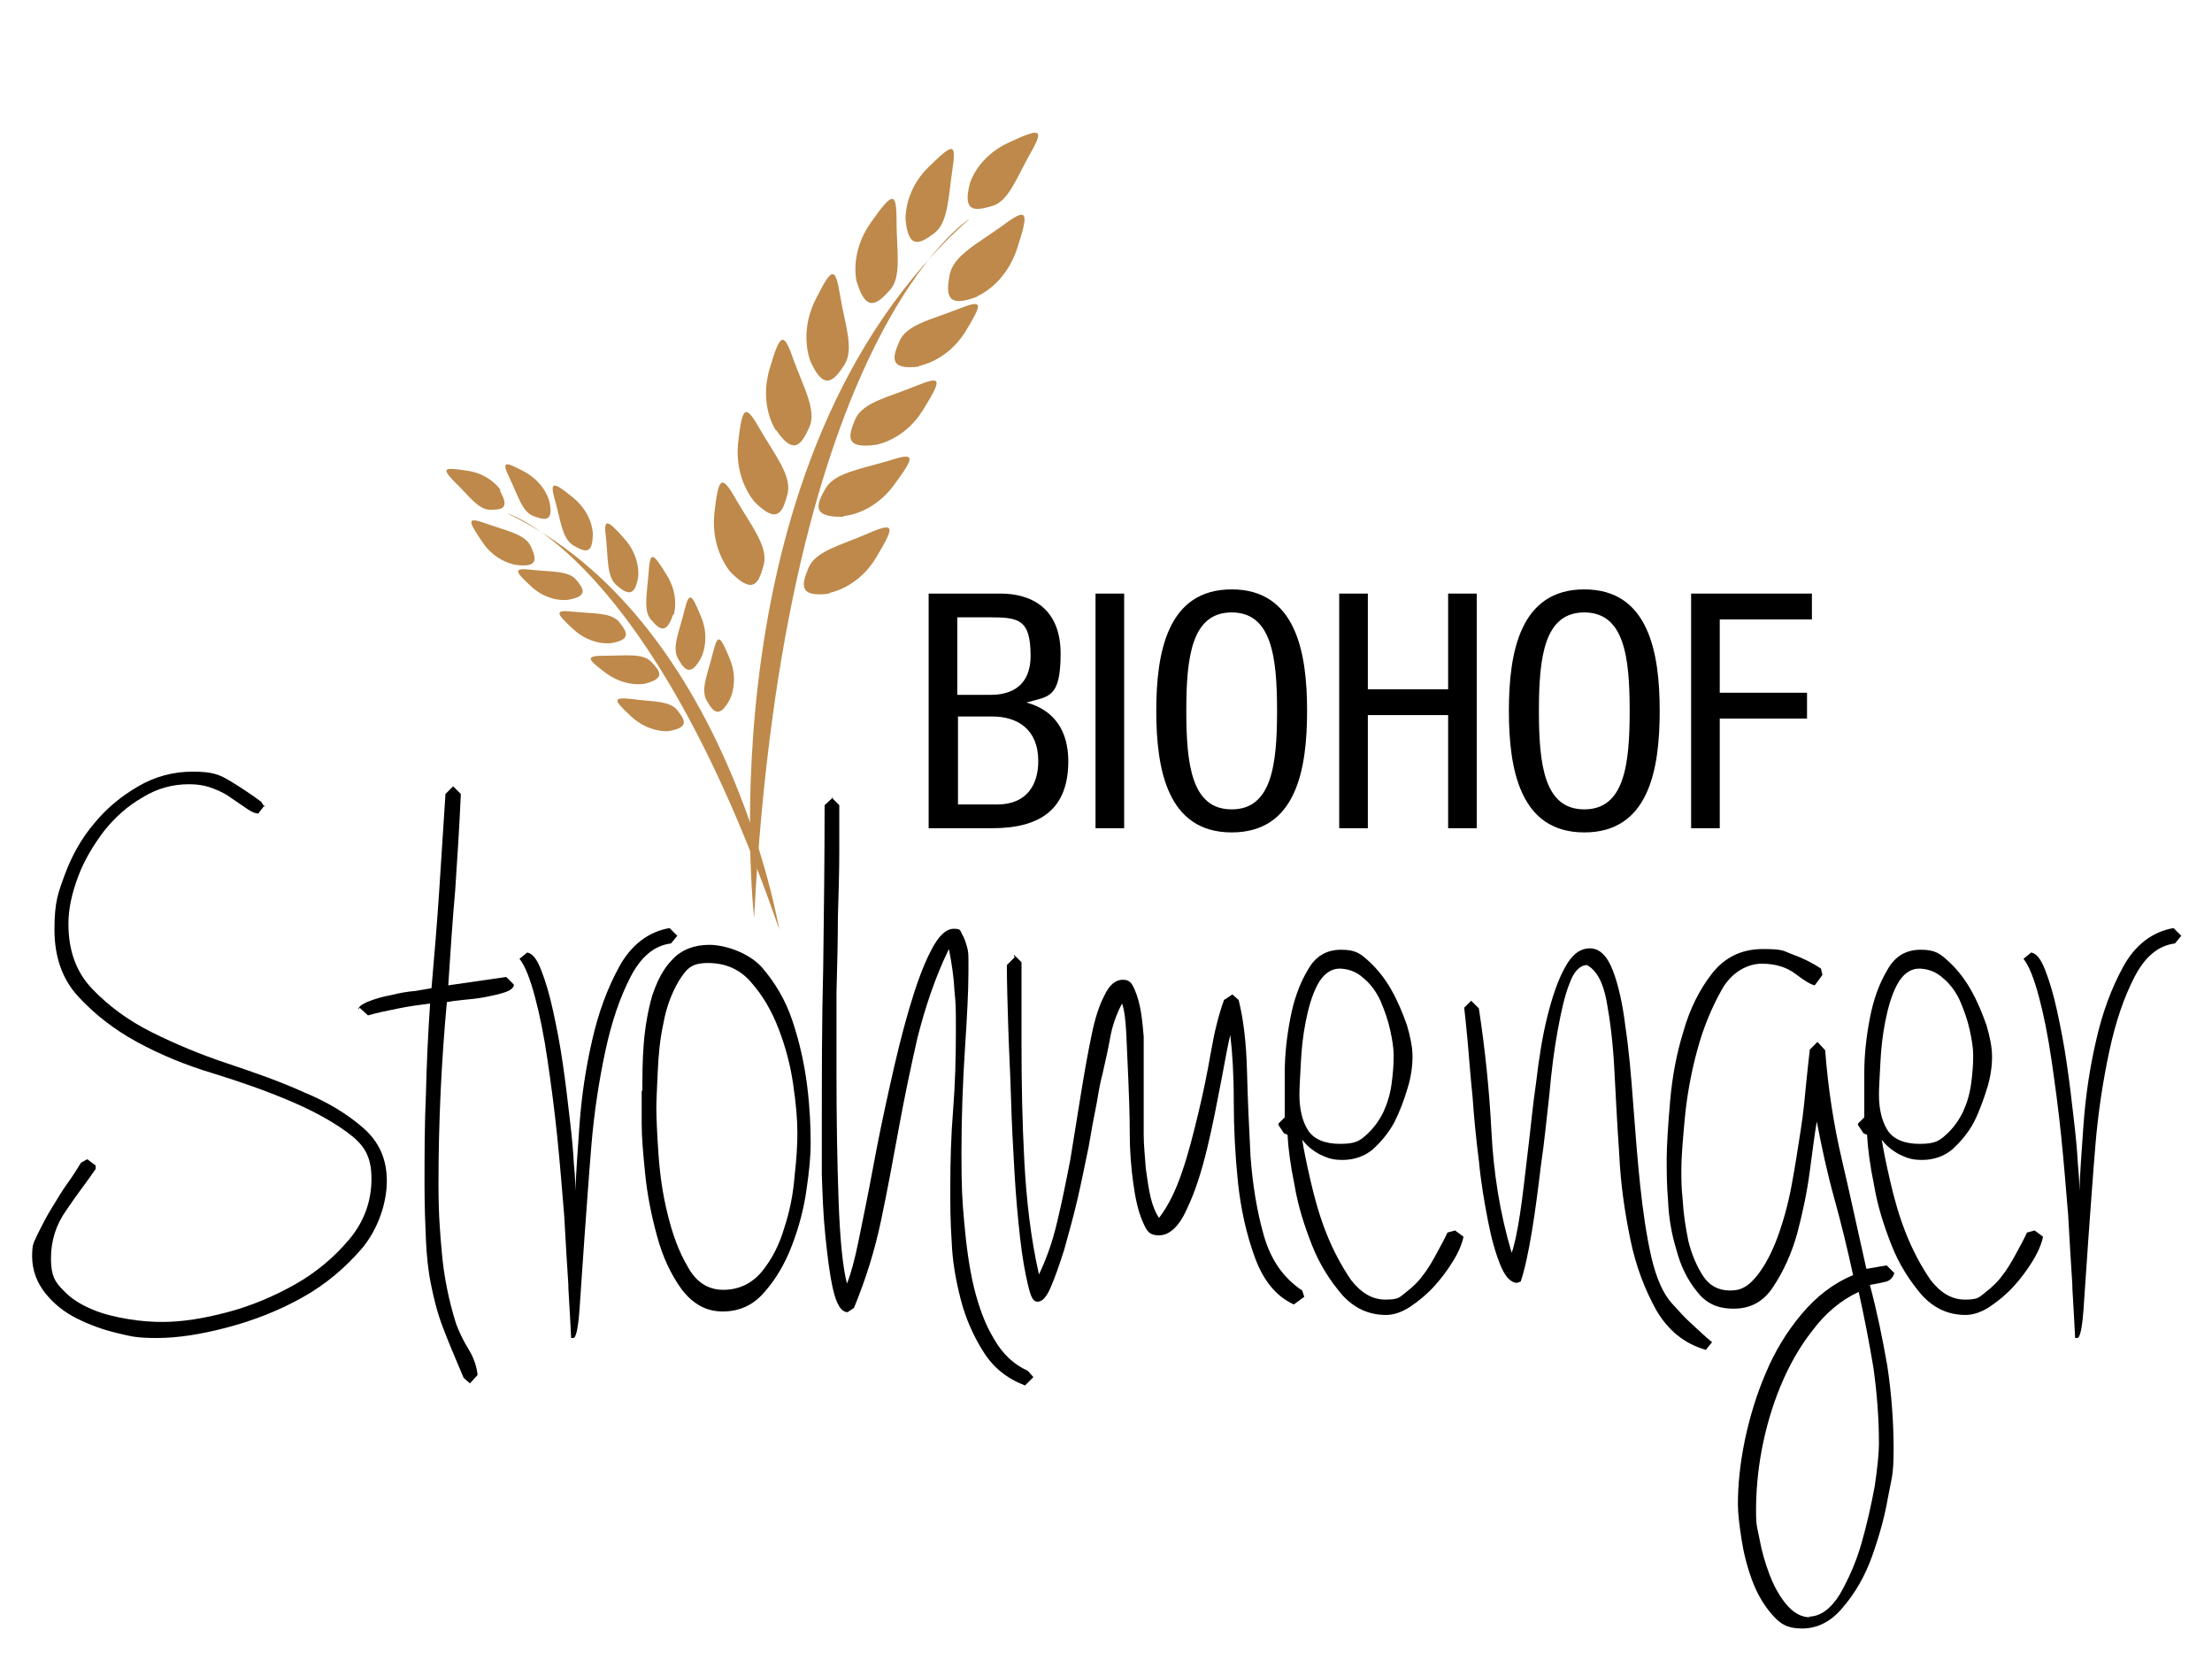 <?xml version="1.0" encoding="UTF-8"?>
<svg id="Ebene_1" xmlns="http://www.w3.org/2000/svg" xmlns:xlink="http://www.w3.org/1999/xlink" version="1.1" viewBox="0 0 316.8 237.8">
  <!-- Generator: Adobe Illustrator 29.3.0, SVG Export Plug-In . SVG Version: 2.1.0 Build 146)  -->
  <defs>
    <style>
      .st0 {
        fill: none;
      }

      .st1 {
        fill: #be894a;
      }

      .st2 {
        clip-path: url(#clippath);
      }
    </style>
    <clipPath id="clippath">
      <rect class="st0" x="-13.5" width="399.2" height="237.8"/>
    </clipPath>
  </defs>
  <g class="st2">
    <path class="st1" d="M108,131.4s-7.5-66,30.9-100.1c0,0-26.5,16.4-30.9,100.1"/>
    <path class="st1" d="M104.7,82s-2.9-3.1-2.4-8.4c.6-5.3,1-5.8,3.1-2.1,2.2,3.8,4.6,6.7,4,9.3-.7,2.6-1.4,4.5-4.7,1.2"/>
    <path class="st1" d="M108.1,71.9s-2.9-3.1-2.4-8.4c.6-5.3,1-5.8,3.1-2.1,2.2,3.8,4.6,6.7,4,9.3-.7,2.6-1.4,4.5-4.7,1.2"/>
    <path class="st1" d="M111.1,61.6s-2.4-3.5-.9-8.7c1.5-5.1,2-5.6,3.4-1.5,1.5,4.1,3.4,7.4,2.3,9.8-1.1,2.4-2.2,4.2-4.8.3"/>
    <path class="st1" d="M116.1,51.8s-1.7-3.9.6-8.7c2.4-4.8,2.9-5.1,3.6-.9.7,4.3,2.1,7.8.6,10.1s-2.9,3.7-4.8-.5"/>
    <path class="st1" d="M122.7,40.4s-1.1-4.1,2-8.5c3.1-4.4,3.7-4.6,3.7-.3,0,4.3.8,8.1-1,10-1.8,2-3.4,3.2-4.7-1.3"/>
    <path class="st1" d="M129.7,31.5s-.3-4,3.2-7.5c3.6-3.5,4.1-3.7,3.5.3-.6,4-.6,7.6-2.6,9.1-2,1.5-3.7,2.4-4.1-1.9"/>
    <path class="st1" d="M138.9,26.3s1-3.8,5.6-5.9c4.5-2.1,5.1-2,3.1,1.5-2,3.5-3.1,6.9-5.5,7.6-2.4.7-4.3,1-3.2-3.2"/>
    <path class="st1" d="M140,42.4s4-1.6,5.7-6.9c1.7-5.2,1.5-5.9-2.1-3.2-3.6,2.6-7.1,4.3-7.6,7.1-.5,2.7-.5,4.8,3.9,3.1"/>
    <path class="st1" d="M131.6,52.4s3.9-.6,6.6-4.8c2.6-4.3,2.7-4.8-1.1-3.3-3.8,1.5-7.3,2.2-8.3,4.6-1,2.3-1.5,4.1,2.8,3.6"/>
    <path class="st1" d="M125.4,63.7s4.1-.6,6.8-5c2.7-4.4,2.8-5-1.1-3.4-3.9,1.6-7.5,2.3-8.6,4.7-1,2.4-1.6,4.3,2.9,3.7"/>
    <path class="st1" d="M120.8,73.9s4.1-.2,7.2-4.4c3.1-4.2,3.2-4.8-.8-3.5-4,1.2-7.7,1.7-9,4-1.3,2.3-2,4.1,2.6,4"/>
    <path class="st1" d="M118.8,84.9s4.1-.7,6.7-5.1c2.7-4.5,2.7-5.1-1.2-3.4-3.9,1.7-7.5,2.5-8.5,4.9-1,2.4-1.5,4.3,3,3.7"/>
    <path class="st1" d="M111.6,133.1s-7.5-44.6-39-59.6c0,0,20.4,5.7,39,59.6"/>
    <path class="st1" d="M104.5,100.2s1.4-2.6,0-5.9c-1.4-3.4-1.7-3.6-2.4-.8-.7,2.9-1.8,5.2-.9,6.8.9,1.6,1.8,2.7,3.3-.1"/>
    <path class="st1" d="M100.4,94.2s1.4-2.6,0-5.9c-1.4-3.4-1.7-3.6-2.4-.8-.7,2.9-1.8,5.2-.9,6.8.9,1.6,1.8,2.7,3.3-.1"/>
    <path class="st1" d="M96.5,88s.9-2.7-1.1-5.8c-1.9-3.1-2.3-3.3-2.5-.3-.2,2.9-.8,5.5.3,6.8,1.2,1.4,2.2,2.3,3.2-.7"/>
    <path class="st1" d="M91.4,82.6s.4-2.9-2.1-5.6c-2.4-2.7-2.9-2.8-2.5.1.3,2.9.1,5.5,1.5,6.7,1.4,1.2,2.6,1.9,3.1-1.2"/>
    <path class="st1" d="M84.9,76.4s0-2.9-2.9-5.2c-2.8-2.3-3.3-2.3-2.5.5.8,2.8,1,5.4,2.6,6.4,1.6.9,2.8,1.5,2.8-1.7"/>
    <path class="st1" d="M78.7,71.9s-.5-2.6-3.5-4.3c-3-1.6-3.4-1.6-2.2.9,1.2,2.5,1.8,4.8,3.4,5.4,1.6.6,2.9.9,2.3-2"/>
    <path class="st1" d="M71.7,70.2s-1.4-2.3-4.8-2.8c-3.4-.5-3.7-.4-1.8,1.6,2,1.9,3.3,3.9,5,4,1.7,0,3-.1,1.5-2.7"/>
    <path class="st1" d="M74,80.9s-3-.3-5-3.4c-2.1-3.1-2.1-3.5.7-2.5,2.8,1,5.5,1.5,6.3,3.2.8,1.7,1.2,3.1-2,2.7"/>
    <path class="st1" d="M81.3,85.9s-2.7.4-5.2-1.9c-2.5-2.3-2.6-2.7.1-2.4,2.7.3,5.2.1,6.3,1.4,1.1,1.3,1.8,2.4-1.2,2.9"/>
    <path class="st1" d="M87.5,92.1s-2.8.4-5.4-2c-2.6-2.4-2.7-2.8.1-2.5,2.9.3,5.4.1,6.5,1.5,1.1,1.4,1.8,2.5-1.2,3"/>
    <path class="st1" d="M92.4,97.9s-2.7.6-5.6-1.5c-2.8-2.1-3-2.5-.1-2.5,2.9,0,5.4-.4,6.6.9,1.2,1.3,2.1,2.3-.9,3.1"/>
    <path class="st1" d="M95.8,104.7s-2.8.3-5.4-2.1c-2.6-2.4-2.7-2.8.1-2.5,2.8.4,5.4.2,6.5,1.6,1.1,1.4,1.8,2.5-1.3,3"/>
  </g>
  <g>
    <path d="M133,85h10.3c4.4,0,8.6,2.1,8.6,8.6s-1.8,6.1-4.9,7h0c4.1,1.1,6,4.2,6,8.4,0,6.8-3.9,9.6-10.9,9.6h-9.1v-33.6ZM137.2,99.5h4.7c1.7,0,5.7-.4,5.7-5.6s-1.7-5.5-5.8-5.5h-4.7v11.1ZM137.2,115.2h5.6c4.4,0,5.9-3,5.9-6.2,0-4.6-3-6.4-6.6-6.4h-4.9v12.6Z"/>
    <path d="M156.9,85h4.1v33.6h-4.1v-33.6Z"/>
    <path d="M187.2,101.8c0,8.5-1.6,17.4-10.8,17.4s-10.8-9-10.8-17.4,1.6-17.4,10.8-17.4,10.8,9,10.8,17.4ZM169.9,101.8c0,7.8.8,14.1,6.5,14.1s6.5-6.3,6.5-14.1-.8-14.1-6.5-14.1-6.5,6.3-6.5,14.1Z"/>
    <path d="M211.5,118.6h-4.1v-16.2h-11.5v16.2h-4.1v-33.6h4.1v13.7h11.5v-13.7h4.1v33.6Z"/>
    <path d="M237.7,101.8c0,8.5-1.6,17.4-10.8,17.4s-10.8-9-10.8-17.4,1.6-17.4,10.8-17.4,10.8,9,10.8,17.4ZM220.4,101.8c0,7.8.8,14.1,6.5,14.1s6.5-6.3,6.5-14.1-.8-14.1-6.5-14.1-6.5,6.3-6.5,14.1Z"/>
    <path d="M242.2,85h17.3v3.7h-13.2v10.5h12.5v3.7h-12.5v15.7h-4.1v-33.6Z"/>
  </g>
  <g>
    <path d="M37.9,115.3l-.9,1.2c-.4,0-.9-.2-1.5-.6-.6-.4-1.3-.9-2.2-1.5-.8-.6-1.7-1.1-2.8-1.5-1-.4-2.2-.6-3.4-.6-2.4,0-4.6.6-6.7,1.9-2.1,1.2-3.9,2.8-5.5,4.8-1.5,2-2.8,4.1-3.7,6.5-.9,2.4-1.4,4.6-1.4,6.8,0,3.8,1.1,6.9,3.4,9.3,2.3,2.4,5.1,4.5,8.5,6.2s7,3.2,10.9,4.5c3.9,1.3,7.6,2.6,10.9,4.1,3.4,1.4,6.2,3.1,8.5,5.1,2.3,2,3.4,4.5,3.4,7.6s-1.2,6.8-3.5,9.6c-2.4,2.8-5.2,5.2-8.6,7.1-3.4,1.9-7,3.3-10.8,4.3-3.8,1-7.1,1.5-10,1.5s-3.6-.2-5.7-.7c-2.1-.5-4-1.2-5.8-2.1-1.8-.9-3.3-2.1-4.5-3.6-1.2-1.5-1.9-3.3-1.9-5.3s.3-2,.8-3.2c.6-1.2,1.2-2.4,2-3.7.8-1.3,1.5-2.5,2.3-3.6.8-1.1,1.4-2.1,1.9-2.9l.9-.5,1.2.9v.5c-1.3,1.9-2.8,3.8-4.2,5.9-1.5,2.1-2.2,4.4-2.2,6.9s.6,3.4,1.7,4.5c1.1,1.2,2.5,2.1,4.2,2.8,1.6.7,3.4,1.1,5.2,1.4,1.8.3,3.4.4,4.9.4,2.8,0,5.9-.5,9.3-1.4,3.4-.9,6.7-2.3,9.7-4,3-1.7,5.6-3.9,7.7-6.4,2.1-2.5,3.2-5.4,3.2-8.7s-1.1-4.9-3.4-6.6c-2.3-1.7-5.1-3.2-8.4-4.6-3.3-1.4-7-2.7-10.9-3.9-4-1.2-7.6-2.7-10.9-4.5-3.3-1.8-6.1-4-8.4-6.5-2.3-2.5-3.4-5.7-3.4-9.6s.5-5.2,1.5-7.9c1-2.7,2.4-5.2,4.2-7.3,1.8-2.2,3.9-3.9,6.3-5.3,2.4-1.4,5-2.1,7.8-2.1s3.8.4,5.3,1.3c1.5.9,3,1.9,4.5,3l.5.8Z"/>
    <path d="M51.3,144.6c0-.4.5-.8,1.5-1.2,1-.4,2.1-.7,3.2-.9,1.2-.3,2.3-.5,3.5-.6,1.1-.2,1.9-.3,2.3-.4.4-4.6.8-9.3,1.1-13.9.3-4.6.6-9.3.9-13.9l1.1-1.1,1.1,1.1c-.2,4.6-.5,9.2-.8,13.7-.4,4.5-.7,9.1-1,13.7l8.3-1.2,1.1,1.1c0,.4-.4.8-1.3,1.1-.9.3-1.9.5-2.9.7-1.1.2-2.1.3-3.2.4-1,.1-1.7.2-2.2.3-.4,4.3-.7,8.7-.9,13-.2,4.4-.3,8.7-.3,13s.2,6.8.5,10.1c.3,3.3,1,6.7,2,9.9.4,1.1,1,2.4,1.8,3.7.8,1.3,1.2,2.6,1.3,3.7l-1.1,1.2-.9-.8c-1.2-2.8-2.2-5.2-3-7.3-.8-2.1-1.3-4.2-1.7-6.2-.4-2-.6-4.1-.7-6.3-.1-2.2-.2-4.8-.2-7.8,0-4.3,0-8.6.2-13,.1-4.3.3-8.6.6-13-1.5.2-3.1.4-4.5.7-1.5.3-3,.6-4.4,1l-1.2-1.1Z"/>
    <path d="M81.4,184c-.2-3-.4-6.4-.6-10-.3-3.6-.6-7.4-1-11.3-.4-3.9-.9-7.6-1.4-11-.5-3.4-1.1-6.4-1.8-9-.7-2.6-1.4-4.4-2.2-5.4l1.1-.9c.7.1,1.4.9,2,2.5.6,1.5,1.2,3.5,1.7,5.8.5,2.3,1,4.8,1.4,7.6.4,2.7.7,5.3,1,7.9.3,2.5.5,4.7.6,6.6.2,1.9.2,3.2.2,3.8.1-2.4.3-5.6.6-9.6.3-4.1.9-8.1,1.8-12,.9-4,2.2-7.5,3.9-10.6,1.7-3.1,4.2-5,7.2-5.5l1.1,1.1-.9,1.1c-2.4.3-4.3,1.9-5.8,4.8-1.5,2.9-2.7,6.4-3.6,10.6-.9,4.2-1.6,8.7-2,13.5-.4,4.8-.7,9.3-1,13.3-.3,4.1-.5,7.5-.7,10.2-.2,2.7-.5,4.1-.9,4.1h-.3c-.1-1.7-.2-4.1-.4-7.2Z"/>
    <path d="M92,156.3c0-2.2,0-4.4.2-6.9.2-2.4.6-4.7,1.2-6.8.7-2.1,1.6-3.9,2.9-5.2,1.3-1.4,3.1-2.1,5.3-2.1s5.6,1.1,7.5,3.2c1.9,2.2,3.4,4.7,4.4,7.7,1,3,1.7,6.1,2.1,9.3.4,3.2.5,5.9.5,8.1s-.2,4-.6,6.8c-.4,2.8-1.1,5.4-2.1,8-1,2.6-2.3,4.8-3.9,6.6-1.6,1.9-3.6,2.8-6,2.8s-4.3-1.1-5.9-3.2c-1.5-2.1-2.7-4.6-3.5-7.6-.8-2.9-1.4-5.9-1.7-8.9-.3-3-.5-5.3-.5-7.1v-4.9ZM114.2,162.2c0-1.9-.2-4.2-.6-6.9-.4-2.8-1.1-5.4-2.1-8-1-2.6-2.3-4.8-3.9-6.6-1.6-1.9-3.7-2.8-6.2-2.8s-3.1.9-4.2,2.6c-1,1.7-1.8,3.8-2.2,6.1-.5,2.3-.7,4.6-.8,6.9-.1,2.3-.2,4-.2,5.2s.1,3.6.3,6.5c.2,2.9.6,5.8,1.3,8.6.7,2.9,1.6,5.4,2.9,7.6,1.2,2.2,2.9,3.3,5.1,3.3s4.1-.9,5.5-2.6c1.4-1.7,2.5-3.8,3.2-6.2.8-2.4,1.3-4.9,1.5-7.5.3-2.6.4-4.6.4-6.2Z"/>
    <path d="M119.1,114.2l1.1,1.1c0,1.7,0,4,0,6.8,0,2.8-.1,5.9-.2,9.3,0,3.4-.1,7-.2,10.8,0,3.8,0,7.6,0,11.3,0,6.7.1,12.8.3,18.4.2,5.6.6,9.6,1.2,11.9.5-1.2,1.1-3.3,1.7-6.3.6-3,1.3-6.3,2-10.1.7-3.8,1.5-7.7,2.4-11.7.9-4.1,1.8-7.8,2.8-11.2,1-3.4,2-6.2,3.1-8.3,1.1-2.2,2.2-3.2,3.3-3.2s.9.3,1.2.8c.3.5.5,1.1.7,1.8.2.7.2,1.3.2,2v1.5c0,2.8-.2,6.5-.5,11.1-.3,4.6-.5,9.6-.5,14.8s.1,6.8.4,10.1c.3,3.3.7,6.4,1.4,9.3.7,2.8,1.6,5.3,2.9,7.4,1.2,2.1,2.8,3.6,4.8,4.5l.8.9-1.2,1.2c-2.6-1-4.6-2.6-6-4.9-1.4-2.2-2.5-4.7-3.2-7.4-.7-2.7-1.2-5.5-1.3-8.3-.2-2.8-.2-5.4-.2-7.8,0-3.6.1-7.3.4-11,.3-3.8.4-7.5.4-11.2s0-3.9-.2-5.9c-.1-2-.4-4-.8-6-2,4.1-3.4,8.4-4.5,12.7-1,4.4-1.9,8.7-2.7,13.1-.8,4.4-1.6,8.7-2.5,13-.9,4.3-2.2,8.5-3.9,12.6l-.9.6c-.9,0-1.6-1.1-2.1-3.3-.5-2.2-.8-4.8-1.1-7.7-.3-2.9-.4-5.8-.5-8.7,0-2.9,0-5,0-6.5,0-7.7,0-15.4.2-23.2.1-7.8.2-15.5.2-23.2l1.2-1.1Z"/>
    <path d="M145.2,136.7l1.1,1.1v11.7c0,5.6.1,11.1.4,16.7.3,5.6.9,11,2.1,16.3,1-2.1,1.9-4.5,2.6-7.5.7-2.9,1.3-5.9,1.9-9,.5-3.1,1-6.2,1.5-9.3.5-3.1,1-5.9,1.5-8.3.5-2.5,1.1-4.4,1.9-5.9.7-1.5,1.6-2.2,2.6-2.2s1.3.5,1.7,1.4c.4.9.7,2,.9,3.2.2,1.2.3,2.4.4,3.5,0,1.2,0,2,0,2.4,0,.8,0,1.8,0,3,0,1.2,0,2.5,0,3.9s0,3.1,0,4.8c0,1.6.2,3.2.3,4.8.2,1.5.4,2.9.7,4.2.3,1.2.7,2.2,1.2,2.9,1.3-1.7,2.4-3.9,3.3-6.6.9-2.6,1.6-5.4,2.3-8.3.7-2.9,1.3-5.8,1.8-8.7.5-2.9,1.1-5.4,1.9-7.6l1.2-.8.9.8c.7,2.8,1.1,6.2,1.2,10.3.1,4.1.3,8.1.5,12.1.3,4,.9,7.8,1.9,11.3,1,3.5,2.8,6.1,5.5,7.9l.3.9-1.5,1.1c-2.6-1.2-4.4-3.5-5.6-6.8-1.2-3.3-2-6.9-2.4-10.7-.4-3.9-.6-7.7-.6-11.6s-.2-7-.5-9.5c-.3,1.2-.7,3.4-1.3,6.6-.6,3.1-1.2,6.3-2,9.6-.8,3.3-1.7,6.2-2.9,8.7-1.1,2.5-2.5,3.8-4,3.8s-1.8-.7-2.4-2.1c-.6-1.4-1-3.2-1.3-5.4-.3-2.2-.5-4.6-.5-7.2,0-2.6-.1-5.2-.2-7.6-.1-2.5-.2-4.7-.3-6.7-.1-2-.3-3.4-.6-4.2-.8,1.5-1.4,3.2-1.7,4.9-.3,1.7-.7,3.4-1.1,5.2-.2.7-.5,2.1-.8,4-.4,2-.8,4.1-1.2,6.5-.5,2.4-1,4.9-1.6,7.5s-1.3,5-1.9,7.2c-.7,2.2-1.3,3.9-1.9,5.3-.6,1.4-1.2,2.1-1.9,2.1s-1-.8-1.4-2.5c-.4-1.7-.8-3.9-1.1-6.6-.3-2.7-.6-5.8-.8-9.3-.2-3.5-.4-7-.5-10.6s-.3-7-.4-10.3c-.1-3.3-.2-6.3-.2-8.9l1.1-1.1Z"/>
    <path d="M183.1,160.9l.9-.9c0-1.5,0-3.6,0-6.3,0-2.7.3-5.3.8-7.9.5-2.6,1.3-4.9,2.5-6.9,1.1-2,2.7-2.9,4.8-2.9s2.8.6,4,1.7c1.2,1.1,2.3,2.5,3.2,4.1.9,1.6,1.6,3.3,2.2,5,.5,1.7.8,3.2.8,4.5s-.2,2.9-.7,4.5c-.5,1.7-1.1,3.3-1.9,4.9-.8,1.5-1.9,2.8-3.1,3.9-1.2,1-2.7,1.5-4.3,1.5s-2.2-.3-3.3-.8c-1.1-.6-1.9-1.3-2.5-2.1.2,1.3.6,3.3,1.2,5.9.6,2.6,1.3,5.1,2.3,7.6,1,2.5,2.2,4.7,3.5,6.6,1.4,1.8,3,2.8,4.9,2.8s2-.3,2.9-1c.9-.7,1.8-1.5,2.5-2.5.8-1,1.4-2.1,2-3.2.6-1.1,1.1-2,1.5-2.9l1.1-.3,1.2.9c-.2,1-.7,2.2-1.5,3.5-.8,1.3-1.7,2.5-2.7,3.6-1,1.1-2.2,2.1-3.4,2.9-1.2.8-2.4,1.2-3.5,1.2-2.5,0-4.6-1-6.3-2.9-1.7-2-3.2-4.3-4.3-7.1-1.1-2.8-2-5.6-2.5-8.6-.6-2.9-.9-5.3-1-7.2l-.5-.2-.8-1.2ZM191.9,138.7c-1.3,0-2.4.8-3.2,2.3s-1.3,3.3-1.7,5.3c-.4,2-.6,4-.7,6-.1,2-.2,3.5-.2,4.4,0,2.1.4,3.8,1.2,5.1.8,1.3,2.4,2,4.6,2s2.8-.4,3.8-1.3c1-.9,1.8-2,2.4-3.2.6-1.3,1-2.6,1.2-4.1.2-1.4.3-2.8.3-4s-.2-2.3-.5-3.7c-.3-1.4-.8-2.8-1.4-4.2-.6-1.3-1.4-2.4-2.5-3.3-1-.9-2.2-1.3-3.5-1.3Z"/>
    <path d="M210.7,143.3l1.1,1.1c.9,5.9,1.5,11.7,1.8,17.6.3,5.9,1.2,11.7,2.9,17.4.4-1.1.8-3,1.2-5.6.4-2.6.7-5.5,1.1-8.8.4-3.2.7-6.6,1.2-10,.4-3.4.9-6.6,1.6-9.4.7-2.8,1.5-5.2,2.5-7,1-1.9,2.2-2.8,3.6-2.8s2.5,1.1,3.3,3.2c.8,2.1,1.4,4.8,1.8,8.1.5,3.3.8,6.9,1.1,10.9.3,4,.6,7.9,1,11.7.4,3.8.9,7.2,1.6,10.3.7,3,1.7,5.3,3,6.7.9,1,1.8,2,2.8,2.9s1.9,1.8,2.9,2.6l-.9,1.1c-3.1-.9-5.4-2.8-7.1-5.7-1.6-2.9-2.9-6.2-3.7-10.1-.8-3.9-1.4-7.9-1.6-12.3-.3-4.3-.5-8.4-.7-12.1-.2-3.8-.6-7-1.1-9.7-.5-2.7-1.4-4.4-2.8-5.2-1,0-1.9.9-2.5,2.6-.7,1.7-1.2,4-1.7,6.7-.5,2.7-.9,5.8-1.2,9.2-.4,3.4-.7,6.8-1.2,10.1-.4,3.3-.8,6.5-1.3,9.5-.5,3-1,5.4-1.6,7.2l-.5.2c-.9,0-1.7-.8-2.4-2.5-.7-1.7-1.3-3.8-1.8-6.4-.5-2.6-1-5.4-1.3-8.6-.4-3.1-.7-6.2-.9-9.1-.3-2.9-.5-5.6-.7-7.9-.2-2.3-.4-3.9-.5-4.9l1.1-1.1Z"/>
    <path d="M260.8,139.9l-.9,1.2c-.5-.1-1.4-.6-2.7-1.6-1.3-1-2.9-1.5-4.9-1.5s-4.3,1.2-5.7,3.7c-1.4,2.5-2.6,5.3-3.5,8.6-.9,3.3-1.5,6.6-1.8,9.8-.3,3.2-.5,5.7-.5,7.3s0,2.6.2,4.5c.1,1.9.4,3.8.8,5.8.5,2,1.2,3.6,2.1,5s2.2,2.1,3.9,2.1,2.7-.7,3.9-2.2c1.1-1.4,2.1-3.3,2.9-5.5.8-2.2,1.5-4.7,2-7.4.5-2.7.9-5.3,1.3-7.9.4-2.5.6-4.8.8-6.9.2-2.1.4-3.6.5-4.6l1.1-1.1,1.1,1.2c.4,5.3,1.2,10.6,2.4,15.7,1.2,5.1,2.3,10.3,3.5,15.6l2.9-.5,1.1,1.1c-.2.7-.7,1.2-1.5,1.3-.8.2-1.5.3-2,.4,1,3.7,1.8,7.6,2.5,11.6.6,4,.9,8,.9,11.9s-.3,4.1-.8,6.9c-.5,2.9-1.3,5.7-2.3,8.5-1,2.8-2.4,5.2-4.1,7.2-1.7,2.1-3.7,3.1-5.9,3.1s-3.2-.7-4.4-2.1c-1.2-1.4-2.1-3-2.8-4.9-.7-1.9-1.2-3.9-1.5-5.9-.3-2-.5-3.6-.5-4.9,0-2.8.3-5.8,1-9.2.7-3.3,1.7-6.6,3-9.6,1.3-3.1,3-5.9,5.1-8.4,2.1-2.5,4.5-4.4,7.4-5.6-.8-3.7-1.7-7.4-2.7-11-1-3.6-1.8-7.3-2.5-11-.3,1.7-.6,4.1-1,7.1-.4,3-1,5.9-1.8,8.9-.8,2.9-2,5.5-3.4,7.6-1.4,2.2-3.3,3.2-5.7,3.2s-4-.8-5.3-2.5c-1.3-1.6-2.3-3.6-2.9-5.9-.7-2.3-1.1-4.6-1.2-7-.2-2.4-.2-4.4-.2-6.1s.2-4.9.5-8.3c.3-3.4.9-6.7,1.9-9.9.9-3.2,2.3-6,4.1-8.3,1.8-2.3,4.2-3.5,7.3-3.5s2.9.3,4.3.8c1.4.5,2.8,1.2,4,2l.2.9ZM259,231.5c1.7,0,3.2-1.1,4.5-3.2,1.2-2.1,2.3-4.5,3.1-7.3.8-2.8,1.4-5.5,1.9-8.2.4-2.7.6-4.8.6-6.1,0-3.7-.3-7.4-.8-10.9-.6-3.6-1.3-7.2-2.1-10.8-2.6,1.2-4.8,3.1-6.6,5.5-1.9,2.4-3.4,5.1-4.6,8s-2.1,6-2.7,9.2c-.6,3.2-.8,6.1-.8,8.6s.2,2.4.5,4.1c.3,1.7.8,3.4,1.4,5,.6,1.6,1.4,3.1,2.4,4.3,1,1.2,2.1,1.9,3.5,1.9Z"/>
    <path d="M266.1,160.9l.9-.9c0-1.5,0-3.6,0-6.3,0-2.7.3-5.3.8-7.9.5-2.6,1.3-4.9,2.5-6.9,1.1-2,2.7-2.9,4.8-2.9s2.8.6,4,1.7c1.2,1.1,2.3,2.5,3.2,4.1.9,1.6,1.6,3.3,2.2,5,.5,1.7.8,3.2.8,4.5s-.2,2.9-.7,4.5-1.1,3.3-1.9,4.9c-.8,1.5-1.9,2.8-3.1,3.9-1.2,1-2.7,1.5-4.3,1.5s-2.2-.3-3.3-.8c-1.1-.6-1.9-1.3-2.5-2.1.2,1.3.6,3.3,1.2,5.9.6,2.6,1.3,5.1,2.3,7.6,1,2.5,2.2,4.7,3.5,6.6,1.4,1.8,3,2.8,4.9,2.8s2-.3,2.9-1c.9-.7,1.8-1.5,2.5-2.5.8-1,1.4-2.1,2-3.2.6-1.1,1.1-2,1.5-2.9l1.1-.3,1.2.9c-.2,1-.7,2.2-1.5,3.5-.8,1.3-1.7,2.5-2.7,3.6-1,1.1-2.2,2.1-3.4,2.9-1.2.8-2.4,1.2-3.5,1.2-2.5,0-4.6-1-6.3-2.9-1.7-2-3.2-4.3-4.3-7.1-1.1-2.8-2-5.6-2.5-8.6-.6-2.9-.9-5.3-1-7.2l-.5-.2-.8-1.2ZM274.9,138.7c-1.3,0-2.4.8-3.2,2.3-.8,1.5-1.3,3.3-1.7,5.3-.4,2-.6,4-.7,6-.1,2-.2,3.5-.2,4.4,0,2.1.4,3.8,1.2,5.1.8,1.3,2.4,2,4.6,2s2.8-.4,3.8-1.3c1-.9,1.8-2,2.4-3.2.6-1.3,1-2.6,1.2-4.1.2-1.4.3-2.8.3-4s-.2-2.3-.5-3.7c-.3-1.4-.8-2.8-1.4-4.2-.6-1.3-1.4-2.4-2.5-3.3-1-.9-2.2-1.3-3.5-1.3Z"/>
    <path d="M296.8,184c-.2-3-.4-6.4-.6-10-.3-3.6-.6-7.4-1-11.3-.4-3.9-.9-7.6-1.4-11-.5-3.4-1.1-6.4-1.8-9-.7-2.6-1.4-4.4-2.2-5.4l1.1-.9c.7.1,1.4.9,2,2.5.6,1.5,1.2,3.5,1.7,5.8.5,2.3,1,4.8,1.4,7.6.4,2.7.7,5.3,1,7.9.3,2.5.5,4.7.6,6.6.2,1.9.2,3.2.2,3.8.1-2.4.3-5.6.6-9.6.3-4.1.9-8.1,1.8-12,.9-4,2.2-7.5,3.9-10.6,1.7-3.1,4.2-5,7.2-5.5l1.1,1.1-.9,1.1c-2.4.3-4.3,1.9-5.8,4.8-1.5,2.9-2.7,6.4-3.6,10.6-.9,4.2-1.6,8.7-2,13.5-.4,4.8-.7,9.3-1,13.3-.3,4.1-.5,7.5-.7,10.2-.2,2.7-.5,4.1-.9,4.1h-.3c-.1-1.7-.2-4.1-.4-7.2Z"/>
  </g>
</svg>